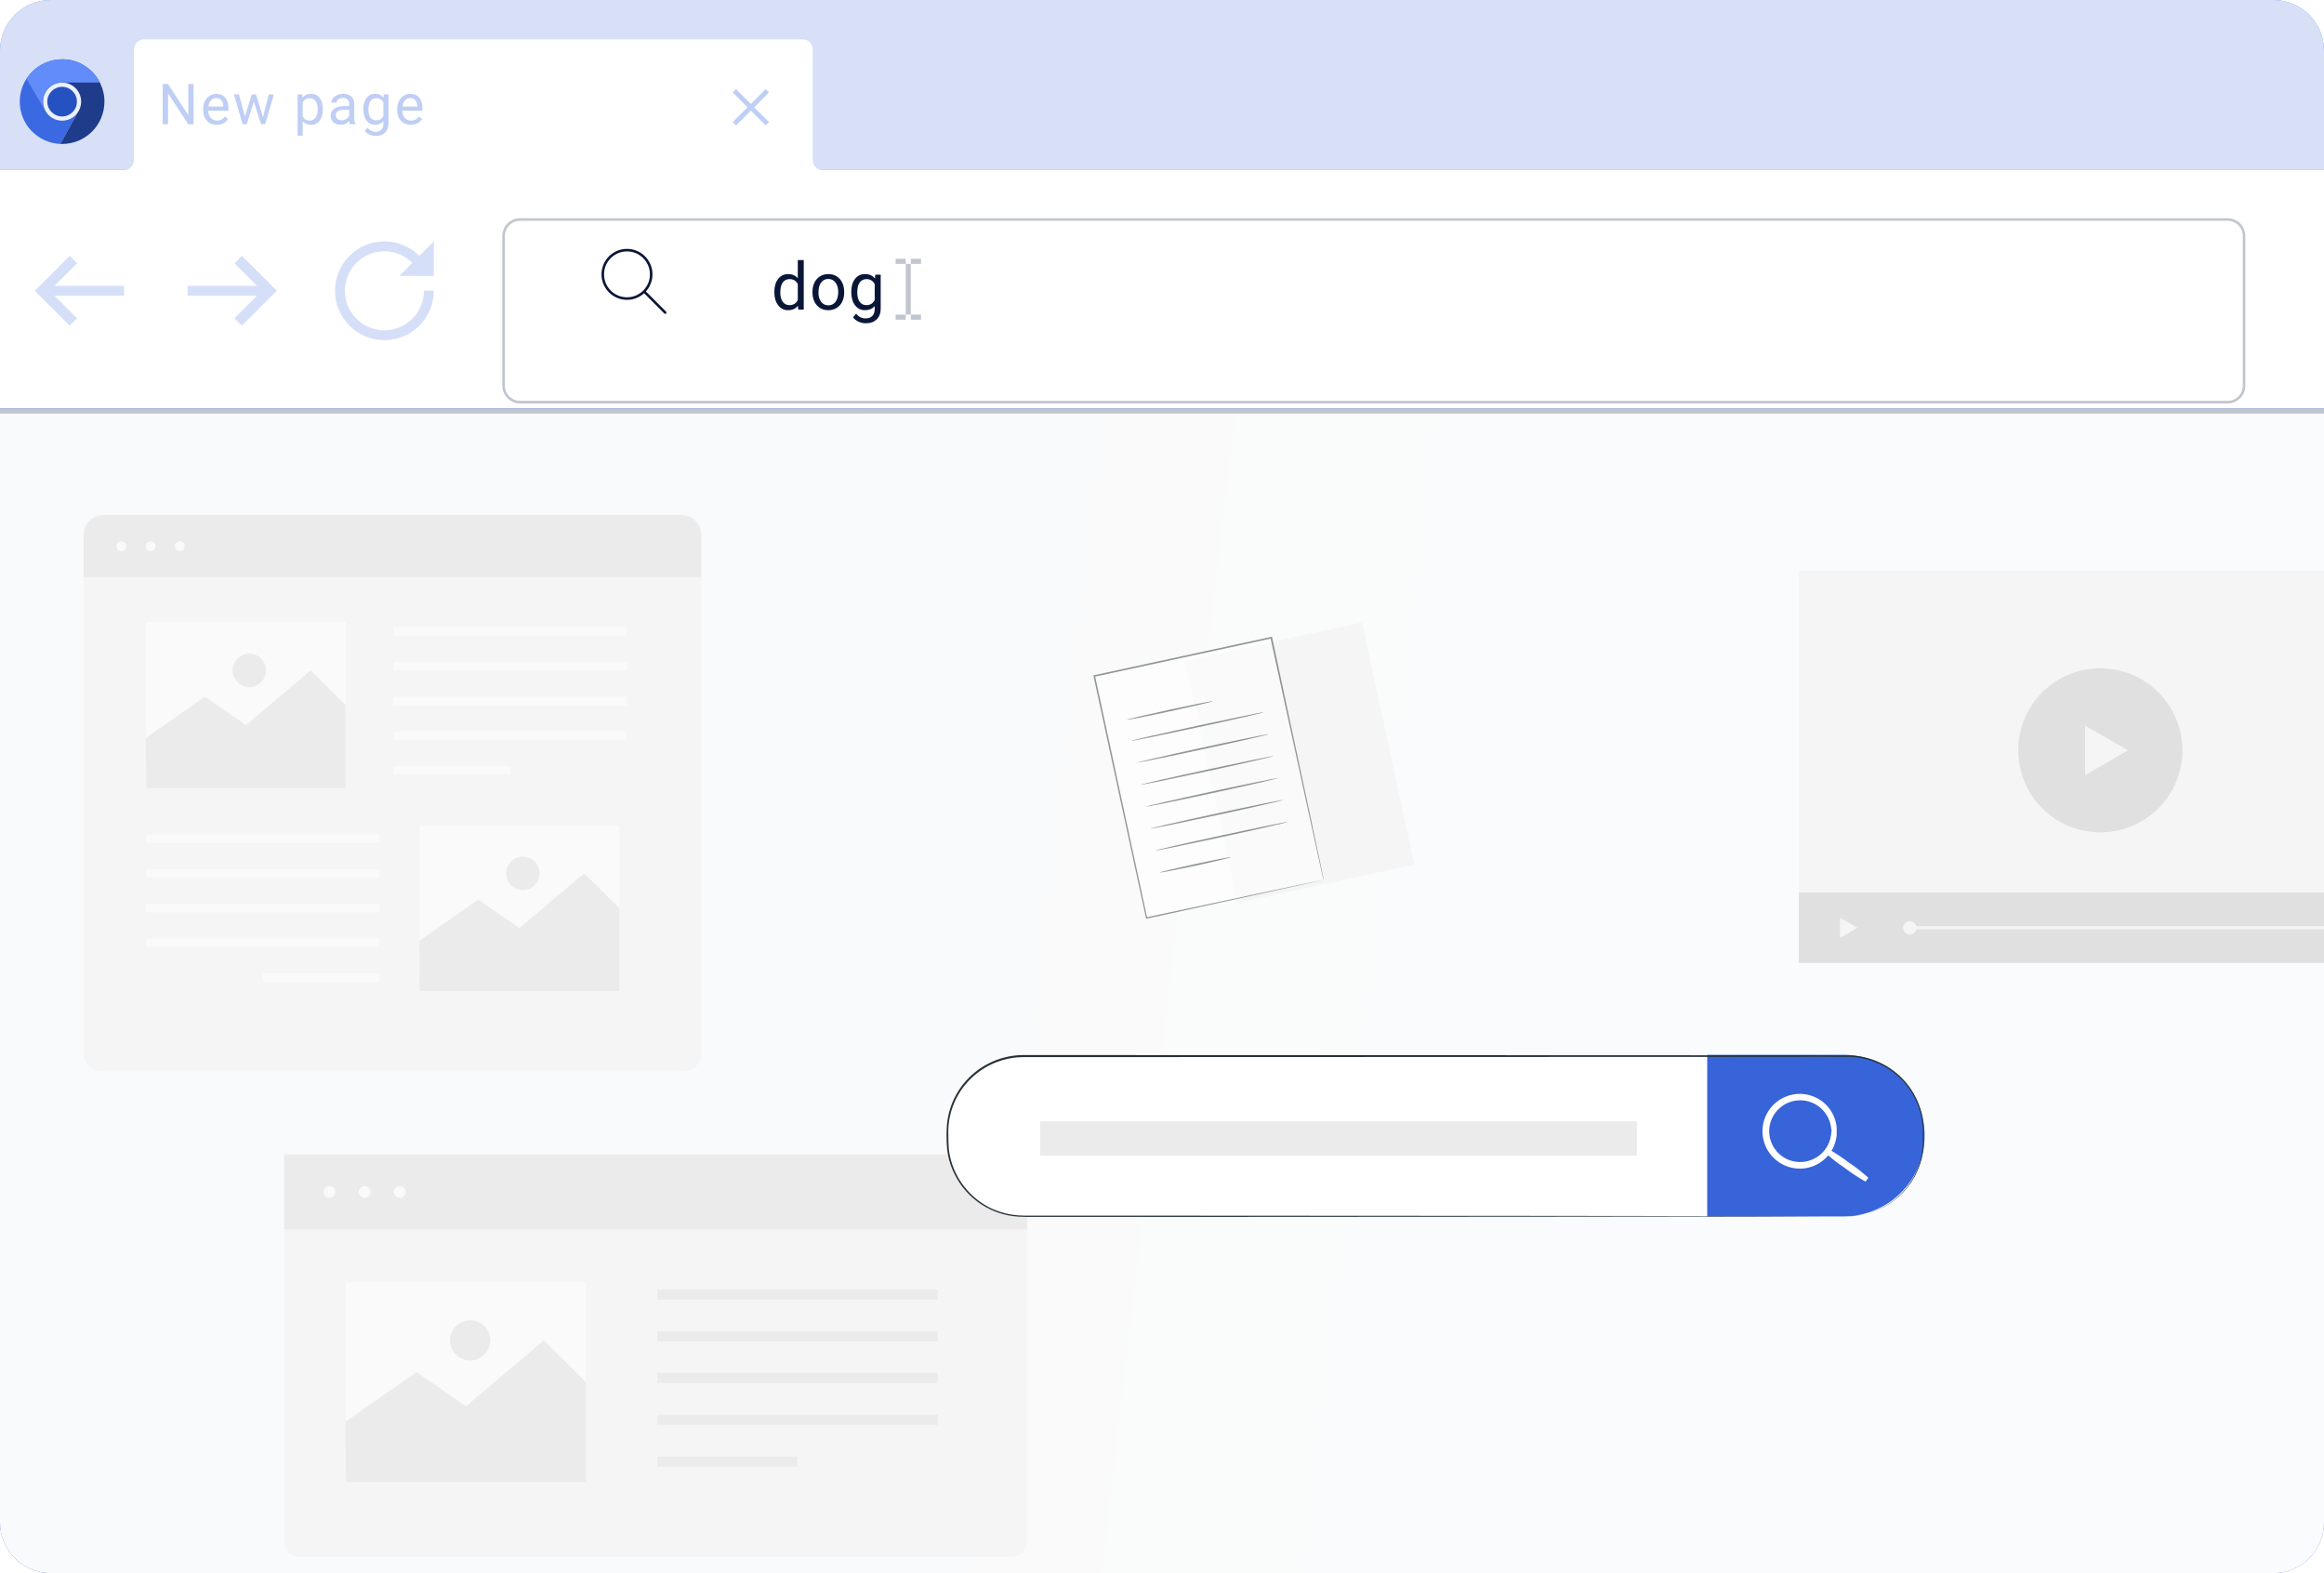 <svg width="916" height="620" viewBox="0 0 916 620" fill="none" xmlns="http://www.w3.org/2000/svg">
<path d="M0 20C0 8.954 8.954 0 20 0H896C907.046 0 916 8.954 916 20V600C916 611.046 907.046 620 896 620H20C8.954 620 0 611.046 0 600V20Z" fill="#3764D8"/>
<path d="M52.801 19.514V63.087C52.801 65.296 51.01 67.087 48.801 67.087H34.237C32.028 67.087 30.237 68.878 30.237 71.087V82.427C30.237 84.636 32.028 86.427 34.237 86.427H51.189H343.737C345.946 86.427 347.737 84.636 347.737 82.427V71.087C347.737 68.878 345.946 67.087 343.737 67.087H324.338C322.129 67.087 320.338 65.296 320.338 63.087V19.514C320.338 17.304 318.547 15.514 316.338 15.514H56.801C54.592 15.514 52.801 17.304 52.801 19.514Z" fill="white"/>
<path d="M0 67H916V161H0V67Z" fill="white"/>
<path d="M0 67H916V161H0V67Z" fill="url(#paint0_linear)" fill-opacity="0.2"/>
<path d="M0 162H916V600C916 611.046 907.046 620 896 620H20C8.954 620 0 611.046 0 600V162Z" fill="#F9FAFB"/>
<path d="M0 162H916V600C916 611.046 907.046 620 896 620H20C8.954 620 0 611.046 0 600V162Z" fill="url(#paint1_linear)" fill-opacity="0.2"/>
<g clip-path="url(#clip0)">
<path d="M536.829 245.339L467.072 260.4L487.693 355.807L557.45 340.746L536.829 245.339Z" fill="#F5F5F5"/>
<path d="M946.75 225H709V379.52H946.75V225Z" fill="#F5F5F5"/>
<path d="M859.305 303.228C863.454 285.86 852.732 268.419 835.355 264.272C817.978 260.125 800.528 270.842 796.379 288.21C792.229 305.577 802.952 323.018 820.329 327.165C837.706 331.312 855.156 320.595 859.305 303.228Z" fill="#E0E0E0"/>
<path d="M838.744 295.737L830.298 300.605L821.84 305.487V295.737V285.988L830.298 290.856L838.744 295.737Z" fill="#F5F5F5"/>
<path d="M946.75 351.768H709V379.533H946.75V351.768Z" fill="#E0E0E0"/>
<path d="M732.097 365.644L728.673 367.632L725.237 369.607V365.644V361.694L728.673 363.669L732.097 365.644Z" fill="#F5F5F5"/>
<path d="M927.178 365.015H751.808V366.273H927.178V365.015Z" fill="#F5F5F5"/>
<path d="M755.357 365.644C755.36 366.162 755.208 366.669 754.922 367.101C754.636 367.533 754.228 367.871 753.75 368.071C753.272 368.271 752.745 368.324 752.236 368.225C751.727 368.125 751.26 367.877 750.892 367.512C750.525 367.146 750.274 366.68 750.172 366.172C750.07 365.664 750.121 365.137 750.319 364.658C750.517 364.18 750.852 363.77 751.283 363.482C751.714 363.194 752.221 363.04 752.739 363.04C753.431 363.04 754.095 363.314 754.586 363.802C755.076 364.29 755.354 364.952 755.357 365.644V365.644Z" fill="#F5F5F5"/>
<path d="M269.491 203H39.91C36.094 203 33 206.092 33 209.906V415.338C33 419.152 36.094 422.244 39.91 422.244H269.491C273.307 422.244 276.401 419.152 276.401 415.338V209.906C276.401 206.092 273.307 203 269.491 203Z" fill="#F5F5F5"/>
<path d="M41.068 203H268.333C270.473 203 272.525 203.85 274.038 205.362C275.551 206.874 276.401 208.925 276.401 211.064V227.481H33V211.064C33 210.005 33.209 208.956 33.614 207.978C34.02 207 34.614 206.111 35.363 205.362C36.112 204.613 37.002 204.019 37.98 203.614C38.959 203.209 40.008 203 41.068 203Z" fill="#EBEBEB"/>
<path d="M47.852 217.203C48.916 217.203 49.778 216.341 49.778 215.278C49.778 214.215 48.916 213.353 47.852 213.353C46.789 213.353 45.927 214.215 45.927 215.278C45.927 216.341 46.789 217.203 47.852 217.203Z" fill="#FAFAFA"/>
<path d="M61.295 215.278C61.297 215.659 61.187 216.033 60.976 216.351C60.766 216.669 60.466 216.918 60.115 217.065C59.763 217.213 59.376 217.253 59.001 217.18C58.627 217.107 58.282 216.925 58.012 216.656C57.741 216.387 57.557 216.044 57.481 215.671C57.406 215.297 57.443 214.909 57.589 214.557C57.734 214.205 57.981 213.903 58.298 213.691C58.615 213.479 58.988 213.366 59.369 213.366C59.878 213.366 60.365 213.567 60.726 213.925C61.087 214.283 61.291 214.77 61.295 215.278V215.278Z" fill="#FAFAFA"/>
<path d="M70.886 217.203C71.949 217.203 72.811 216.341 72.811 215.278C72.811 214.215 71.949 213.353 70.886 213.353C69.822 213.353 68.96 214.215 68.96 215.278C68.96 216.341 69.822 217.203 70.886 217.203Z" fill="#FAFAFA"/>
<path d="M247.125 247.219H155.217V250.54H247.125V247.219Z" fill="#FAFAFA"/>
<path d="M247.125 260.893H155.217V264.214H247.125V260.893Z" fill="#FAFAFA"/>
<path d="M247.125 274.58H155.217V277.901H247.125V274.58Z" fill="#FAFAFA"/>
<path d="M247.125 288.267H155.217V291.588H247.125V288.267Z" fill="#FAFAFA"/>
<path d="M201.171 301.942H155.217V305.263H201.171V301.942Z" fill="#FAFAFA"/>
<path d="M57.595 332.184H149.502V328.863H57.595V332.184Z" fill="#FAFAFA"/>
<path d="M57.595 345.858H149.502V342.537H57.595V345.858Z" fill="#FAFAFA"/>
<path d="M57.595 359.546H149.502V356.224H57.595V359.546Z" fill="#FAFAFA"/>
<path d="M57.595 373.22H149.502V369.899H57.595V373.22Z" fill="#FAFAFA"/>
<path d="M103.549 386.907H149.502V383.586H103.549V386.907Z" fill="#FAFAFA"/>
<path d="M244.041 325.177H165.387V390.58H244.041V325.177Z" fill="#FAFAFA"/>
<path d="M165.261 370.83L188.496 354.551L204.72 365.773L230.221 344.198L244.041 357.885V390.58H165.387L165.261 370.83Z" fill="#EBEBEB"/>
<path d="M206.079 350.777C209.715 350.777 212.662 347.832 212.662 344.198C212.662 340.564 209.715 337.619 206.079 337.619C202.444 337.619 199.497 340.564 199.497 344.198C199.497 347.832 202.444 350.777 206.079 350.777Z" fill="#EBEBEB"/>
<path d="M136.261 245.206H57.607V310.609H136.261V245.206Z" fill="#FAFAFA"/>
<path d="M57.469 290.859L80.704 274.58L96.928 285.789L122.429 264.227L136.249 277.901V310.609H57.607L57.469 290.859Z" fill="#EBEBEB"/>
<path d="M98.287 270.806C101.922 270.806 104.87 267.86 104.87 264.227C104.87 260.593 101.922 257.647 98.287 257.647C94.651 257.647 91.704 260.593 91.704 264.227C91.704 267.86 94.651 270.806 98.287 270.806Z" fill="#EBEBEB"/>
<path d="M112 455H404.816V607.671C404.816 609.222 404.2 610.71 403.102 611.807C402.004 612.904 400.516 613.52 398.963 613.52H117.853C116.301 613.52 114.812 612.904 113.714 611.807C112.617 610.71 112 609.222 112 607.671V455Z" fill="#F5F5F5"/>
<path d="M404.816 455H112V484.45H404.816V455Z" fill="#EBEBEB"/>
<path d="M129.86 472.096C131.139 472.096 132.176 471.06 132.176 469.781C132.176 468.503 131.139 467.466 129.86 467.466C128.581 467.466 127.544 468.503 127.544 469.781C127.544 471.06 128.581 472.096 129.86 472.096Z" fill="#FAFAFA"/>
<path d="M143.718 472.096C144.997 472.096 146.034 471.06 146.034 469.781C146.034 468.503 144.997 467.466 143.718 467.466C142.439 467.466 141.402 468.503 141.402 469.781C141.402 471.06 142.439 472.096 143.718 472.096Z" fill="#FAFAFA"/>
<path d="M157.576 472.096C158.855 472.096 159.892 471.06 159.892 469.781C159.892 468.503 158.855 467.466 157.576 467.466C156.297 467.466 155.26 468.503 155.26 469.781C155.26 471.06 156.297 472.096 157.576 472.096Z" fill="#FAFAFA"/>
<path d="M369.611 508.2H259.038V512.201H369.611V508.2Z" fill="#EBEBEB"/>
<path d="M369.611 524.655H259.038V528.656H369.611V524.655Z" fill="#EBEBEB"/>
<path d="M369.611 541.11H259.038V545.11H369.611V541.11Z" fill="#EBEBEB"/>
<path d="M369.611 557.577H259.038V561.577H369.611V557.577Z" fill="#EBEBEB"/>
<path d="M314.318 574.032H259.038V578.032H314.318V574.032Z" fill="#EBEBEB"/>
<path d="M230.969 505.395H136.355V584.083H230.969V505.395Z" fill="#FAFAFA"/>
<path d="M136.191 560.319L164.159 540.732L183.668 554.231L214.342 528.278L230.969 544.733V584.083H136.355L136.191 560.319Z" fill="#EBEBEB"/>
<path d="M193.221 528.278C193.221 529.846 192.756 531.379 191.884 532.683C191.012 533.986 189.773 535.002 188.324 535.602C186.874 536.201 185.279 536.357 183.74 536.05C182.202 535.744 180.789 534.987 179.68 533.878C178.572 532.768 177.818 531.355 177.513 529.817C177.209 528.278 177.367 526.685 177.97 525.237C178.572 523.789 179.59 522.552 180.896 521.682C182.201 520.813 183.736 520.35 185.304 520.353C187.405 520.356 189.419 521.193 190.903 522.679C192.388 524.164 193.221 526.178 193.221 528.278V528.278Z" fill="#EBEBEB"/>
<g opacity="0.5">
<path d="M501.041 251.321L431.284 266.382L451.905 361.79L521.663 346.728L501.041 251.321Z" fill="white"/>
<path d="M521.637 346.746L521.523 346.281C521.448 345.966 521.347 345.513 521.221 344.935C520.944 343.677 520.554 341.991 520.051 339.739C519.056 335.173 517.596 328.543 515.746 320.152C512.083 303.37 506.935 279.569 500.743 251.402L501.095 251.629L431.352 266.725L431.604 266.335C439.282 301.974 446.393 334.971 452.158 361.754L451.844 361.54L502.53 350.747L516.64 347.765L520.416 346.998L521.674 346.746C521.674 346.746 521.272 346.859 520.416 347.048L516.753 347.866L502.731 350.96L451.944 362.069H451.68V361.817C445.877 335.034 438.728 302.049 431 266.423V266.096H431.315L501.07 251H501.359L501.422 251.289C507.464 279.569 512.574 303.458 516.174 320.29C517.949 328.669 519.358 335.286 520.315 339.84C520.793 342.079 521.146 343.815 521.397 344.998L521.662 346.318C521.66 346.461 521.652 346.604 521.637 346.746Z" fill="#263238"/>
<path d="M478.024 276.361C478.024 276.55 470.472 278.323 461.145 280.349C451.819 282.374 444.166 283.859 444.128 283.683C444.09 283.506 451.68 281.733 461.007 279.707C470.334 277.682 478.024 276.185 478.024 276.361Z" fill="#263238"/>
<path d="M498.163 280.701C498.163 280.877 486.532 283.544 472.121 286.651C457.709 289.759 445.966 292.149 445.928 291.973C445.89 291.797 457.558 289.13 471.982 286.022C486.407 282.915 498.163 280.525 498.163 280.701Z" fill="#263238"/>
<path d="M500.063 289.344C500.063 289.52 488.445 292.187 474.021 295.306C459.597 298.426 447.879 300.754 447.816 300.628C447.753 300.502 459.433 297.785 473.857 294.665C488.282 291.545 500.025 289.167 500.063 289.344Z" fill="#263238"/>
<path d="M501.938 297.999C501.938 298.175 490.308 300.842 475.897 303.949C461.485 307.056 449.741 309.446 449.704 309.27C449.666 309.094 461.321 306.427 475.758 303.32C490.195 300.213 501.938 297.823 501.938 297.999Z" fill="#263238"/>
<path d="M503.801 306.641C503.801 306.817 492.184 309.484 477.759 312.604C463.335 315.724 451.592 318.101 451.592 317.925C451.592 317.749 463.209 315.082 477.634 311.962C492.058 308.843 503.764 306.465 503.801 306.641Z" fill="#263238"/>
<path d="M505.714 315.296C505.714 315.472 494.084 318.139 479.672 321.246C465.261 324.354 453.517 326.744 453.48 326.568C453.442 326.392 465.097 323.725 479.534 320.605C493.971 317.485 505.639 315.12 505.714 315.296Z" fill="#263238"/>
<path d="M507.539 323.939C507.539 324.115 495.922 326.782 481.498 329.902C467.073 333.021 455.368 335.399 455.368 335.223C455.368 335.047 466.985 332.38 481.409 329.26C495.834 326.14 507.502 323.763 507.539 323.939Z" fill="#263238"/>
<path d="M485.261 337.802C485.261 337.978 479.043 339.488 471.29 341.161C463.537 342.834 457.218 344.041 457.18 343.865C457.143 343.689 463.398 342.192 471.152 340.519C478.905 338.846 485.223 337.626 485.261 337.802Z" fill="#263238"/>
</g>
<path d="M728.181 416.278H403.357C386.82 416.278 373.414 429.677 373.414 446.206V449.489C373.414 466.018 386.82 479.417 403.357 479.417H728.181C744.719 479.417 758.125 466.018 758.125 449.489V446.206C758.125 429.677 744.719 416.278 728.181 416.278Z" fill="white"/>
<path d="M672.888 415.712V479.417H726.696C735.15 479.417 743.257 476.062 749.236 470.089C755.214 464.115 758.575 456.014 758.578 447.565V447.565C758.578 443.381 757.753 439.238 756.151 435.372C754.549 431.507 752.2 427.995 749.239 425.037C746.279 422.079 742.764 419.733 738.896 418.133C735.028 416.533 730.882 415.711 726.696 415.712H672.888Z" fill="#3764D8"/>
<path d="M723.091 449.294C723.38 448.161 723.486 446.989 723.406 445.822L723.419 445.821C723.489 444.675 723.378 443.524 723.091 442.412C722.463 439.784 721.091 437.393 719.138 435.524C717.185 433.655 714.733 432.388 712.077 431.877L712.076 431.877C709.578 431.398 706.998 431.596 704.602 432.451L704.601 432.451C701.94 433.405 699.624 435.129 697.948 437.405C696.143 439.848 695.169 442.805 695.169 445.841C695.169 448.877 696.143 451.834 697.947 454.276C698.79 455.438 699.812 456.459 700.974 457.301C702.075 458.131 703.3 458.782 704.603 459.232C706.839 460.042 709.243 460.272 711.592 459.903C713.942 459.534 716.16 458.576 718.04 457.119C720.574 455.169 722.358 452.405 723.091 449.294ZM721.881 448.992C721.421 450.702 720.611 452.299 719.502 453.68C718.392 455.065 717.006 456.203 715.432 457.024C713.858 457.845 712.13 458.33 710.359 458.448C708.588 458.567 706.811 458.316 705.141 457.712L705.14 457.711C703.994 457.302 702.919 456.72 701.951 455.985L701.951 455.985L701.941 455.978C700.913 455.235 700.012 454.331 699.273 453.3L699.274 453.299L699.27 453.295C697.681 451.129 696.824 448.514 696.824 445.829C696.824 443.143 697.681 440.528 699.27 438.363L699.271 438.362C700.02 437.336 700.922 436.431 701.945 435.676L701.945 435.677L701.953 435.671C702.923 434.925 704.003 434.335 705.153 433.92L705.153 433.92L705.157 433.919C707.147 433.185 709.29 432.961 711.389 433.27C713.488 433.579 715.475 434.41 717.169 435.686L717.17 435.686C719.479 437.421 721.142 439.877 721.893 442.665C722.126 443.7 722.301 444.746 722.418 445.8L722.41 445.8C722.294 446.873 722.117 447.939 721.881 448.992Z" fill="white" stroke="white"/>
<path d="M735.158 465.045L735.738 464.237C733.402 462.16 730.924 460.249 728.321 458.518C725.844 456.616 723.239 454.888 720.524 453.345L719.945 454.153C722.281 456.23 724.759 458.141 727.362 459.873C729.843 461.768 732.447 463.496 735.158 465.045Z" fill="white" stroke="white"/>
<path d="M645.172 441.929H409.99V455.44H645.172V441.929Z" fill="#EBEBEB"/>
<path d="M728.181 479.417C728.181 479.417 728.924 479.417 730.359 479.279C731.251 479.225 732.138 479.112 733.015 478.939C734.236 478.748 735.443 478.475 736.627 478.121C739.94 477.116 743.056 475.55 745.84 473.492L747.099 472.561C747.502 472.209 747.892 471.831 748.295 471.467C749.145 470.707 749.944 469.891 750.686 469.026C751.504 468.171 752.146 467.127 752.927 466.133L753.908 464.51L754.412 463.667L754.84 462.774C756.102 460.266 756.993 457.588 757.483 454.823C757.584 454.094 757.697 453.351 757.81 452.609C757.924 451.867 757.898 451.087 757.936 450.32C757.936 448.785 757.936 447.175 757.936 445.564C757.756 437.957 754.667 430.708 749.303 425.307C743.94 419.907 736.71 416.766 729.1 416.53C720.516 416.454 711.403 416.53 701.863 416.53L403.37 416.63C396.134 416.658 389.156 419.314 383.735 424.103C378.37 428.822 374.911 435.334 374.005 442.419C373.883 443.287 373.811 444.16 373.791 445.036C373.791 445.904 373.728 446.785 373.791 447.665C373.769 449.416 373.836 451.167 373.992 452.911C374.376 456.369 375.387 459.728 376.975 462.824C380.101 468.994 385.276 473.886 391.614 476.662C394.731 477.991 398.05 478.786 401.431 479.015C403.105 479.128 404.805 479.115 406.466 479.115H470.356L604.555 479.191L695.015 479.291L719.622 479.354H726.016H728.194H726.016H719.622L695.015 479.417L604.555 479.518L470.356 479.593H406.453C404.754 479.593 403.068 479.593 401.343 479.493C396.093 479.163 391.02 477.462 386.634 474.559C382.247 471.656 378.7 467.653 376.346 462.95C374.724 459.787 373.692 456.356 373.3 452.823C373.135 451.054 373.063 449.278 373.086 447.502C373.086 446.621 373.086 445.741 373.149 444.847C373.164 443.951 373.235 443.056 373.363 442.168C374.283 434.928 377.814 428.272 383.294 423.449C388.855 418.541 396.014 415.826 403.433 415.813L701.925 415.913C711.479 415.913 720.566 415.913 729.176 415.976C736.879 416.223 744.195 419.413 749.616 424.889C755.037 430.366 758.15 437.711 758.314 445.413C758.314 447.049 758.314 448.634 758.314 450.194C758.314 450.974 758.226 451.741 758.175 452.496C758.125 453.251 757.949 454.006 757.835 454.735C757.335 457.524 756.427 460.224 755.142 462.749L754.714 463.654L754.198 464.485C753.858 465.051 753.531 465.592 753.191 466.133C752.485 467.135 751.729 468.101 750.925 469.026C750.185 469.902 749.382 470.721 748.521 471.479C748.106 471.857 747.703 472.234 747.263 472.574L746.004 473.517C743.195 475.571 740.053 477.125 736.715 478.109C735.522 478.456 734.307 478.721 733.077 478.901C732.196 479.065 731.305 479.166 730.409 479.203C728.924 479.405 728.181 479.417 728.181 479.417Z" fill="#263238"/>
</g>
<path opacity="0.8" d="M0 20C0 8.954 8.954 0 20 0H896C907.046 0 916 8.954 916 20V67H0V20Z" fill="white"/>
<g opacity="0.2">
<path d="M170.992 95.125L165.269 100.848C161.747 97.318 156.89 95.125 151.522 95.125C140.786 95.125 132.052 103.859 132.052 114.595C132.052 125.331 140.786 134.065 151.522 134.065C162.257 134.065 170.992 125.331 170.992 114.595L167.098 114.595C167.098 123.183 160.11 130.171 151.522 130.171C142.933 130.171 135.946 123.183 135.946 114.595C135.946 106.007 142.933 99.019 151.522 99.019C155.817 99.019 159.704 100.772 162.523 103.594L157.363 108.754L170.992 108.754L170.992 95.125Z" fill="#2E60DD"/>
<path d="M48.887 112.648L21.492 112.648L30.391 103.75L27.47 100.829L13.704 114.595L27.47 128.361L30.391 125.44L21.492 116.542L48.887 116.542L48.887 112.648Z" fill="#2E60DD"/>
<path d="M73.92 112.648L101.315 112.648L92.416 103.75L95.337 100.829L109.103 114.595L95.337 128.361L92.416 125.44L101.315 116.542L73.92 116.542L73.92 112.648Z" fill="#2E60DD"/>
</g>
<g opacity="0.3">
<path d="M76.298 48.953H74.201L66.237 36.763V48.953H64.14V33.134H66.237L74.223 45.379V33.134H76.298V48.953Z" fill="#285ADB"/>
<path d="M85.456 49.171C83.863 49.171 82.566 48.649 81.567 47.606C80.567 46.556 80.067 45.154 80.067 43.401V43.032C80.067 41.866 80.288 40.826 80.73 39.914C81.179 38.994 81.802 38.277 82.599 37.762C83.403 37.241 84.272 36.98 85.206 36.98C86.735 36.98 87.923 37.483 88.77 38.49C89.618 39.497 90.041 40.939 90.041 42.815V43.651H82.077C82.106 44.81 82.443 45.748 83.088 46.465C83.74 47.175 84.565 47.53 85.565 47.53C86.275 47.53 86.876 47.385 87.369 47.095C87.861 46.806 88.292 46.422 88.662 45.944L89.889 46.9C88.904 48.414 87.427 49.171 85.456 49.171ZM85.206 38.632C84.395 38.632 83.714 38.929 83.164 39.523C82.613 40.109 82.273 40.935 82.142 42H88.031V41.848C87.973 40.826 87.698 40.037 87.206 39.479C86.713 38.914 86.047 38.632 85.206 38.632Z" fill="#285ADB"/>
<path d="M103.676 46.183L105.936 37.197H107.946L104.523 48.953H102.894L100.036 40.044L97.255 48.953H95.625L92.213 37.197H94.213L96.527 45.998L99.265 37.197H100.884L103.676 46.183Z" fill="#285ADB"/>
<path d="M127.23 43.206C127.23 44.995 126.82 46.436 126.002 47.53C125.183 48.624 124.075 49.171 122.677 49.171C121.25 49.171 120.127 48.718 119.309 47.812V53.473H117.299V37.197H119.135L119.233 38.501C120.051 37.487 121.189 36.98 122.645 36.98C124.057 36.98 125.172 37.513 125.991 38.577C126.817 39.642 127.23 41.123 127.23 43.021V43.206ZM125.22 42.978C125.22 41.652 124.937 40.605 124.372 39.838C123.807 39.07 123.032 38.686 122.047 38.686C120.83 38.686 119.917 39.225 119.309 40.305V45.922C119.91 46.994 120.83 47.53 122.069 47.53C123.032 47.53 123.796 47.15 124.361 46.389C124.933 45.621 125.22 44.484 125.22 42.978Z" fill="#285ADB"/>
<path d="M137.942 48.953C137.826 48.721 137.731 48.309 137.659 47.715C136.725 48.685 135.609 49.171 134.313 49.171C133.154 49.171 132.201 48.845 131.455 48.193C130.716 47.534 130.347 46.701 130.347 45.694C130.347 44.47 130.811 43.521 131.738 42.847C132.672 42.166 133.983 41.826 135.671 41.826H137.626V40.902C137.626 40.2 137.416 39.642 136.996 39.229C136.576 38.809 135.957 38.599 135.138 38.599C134.421 38.599 133.82 38.78 133.335 39.142C132.849 39.504 132.607 39.943 132.607 40.457H130.586C130.586 39.87 130.792 39.305 131.205 38.762C131.625 38.212 132.19 37.777 132.9 37.458C133.617 37.139 134.403 36.98 135.258 36.98C136.612 36.98 137.674 37.321 138.441 38.001C139.209 38.675 139.608 39.606 139.636 40.794V46.205C139.636 47.284 139.774 48.142 140.049 48.779V48.953H137.942ZM134.606 47.421C135.236 47.421 135.834 47.258 136.399 46.932C136.964 46.606 137.373 46.183 137.626 45.661V43.249H136.051C133.588 43.249 132.357 43.97 132.357 45.411C132.357 46.041 132.567 46.534 132.987 46.889C133.407 47.244 133.947 47.421 134.606 47.421Z" fill="#285ADB"/>
<path d="M143.199 42.978C143.199 41.145 143.623 39.689 144.471 38.61C145.318 37.523 146.441 36.98 147.839 36.98C149.273 36.98 150.392 37.487 151.196 38.501L151.294 37.197H153.13V48.671C153.13 50.192 152.677 51.391 151.772 52.267C150.874 53.144 149.664 53.582 148.143 53.582C147.295 53.582 146.466 53.401 145.655 53.038C144.844 52.676 144.224 52.18 143.797 51.55L144.84 50.344C145.702 51.409 146.756 51.941 148.002 51.941C148.979 51.941 149.74 51.666 150.283 51.115C150.834 50.565 151.109 49.79 151.109 48.79V47.78C150.305 48.707 149.208 49.171 147.817 49.171C146.441 49.171 145.325 48.617 144.471 47.508C143.623 46.4 143.199 44.89 143.199 42.978ZM145.22 43.206C145.22 44.531 145.492 45.574 146.035 46.335C146.578 47.088 147.339 47.465 148.317 47.465C149.584 47.465 150.515 46.889 151.109 45.737V40.37C150.493 39.247 149.57 38.686 148.338 38.686C147.361 38.686 146.596 39.066 146.046 39.827C145.495 40.587 145.22 41.714 145.22 43.206Z" fill="#285ADB"/>
<path d="M161.941 49.171C160.347 49.171 159.05 48.649 158.051 47.606C157.051 46.556 156.552 45.154 156.552 43.401V43.032C156.552 41.866 156.772 40.826 157.214 39.914C157.663 38.994 158.286 38.277 159.083 37.762C159.887 37.241 160.756 36.98 161.691 36.98C163.219 36.98 164.407 37.483 165.254 38.49C166.102 39.497 166.526 40.939 166.526 42.815V43.651H158.562C158.59 44.81 158.927 45.748 159.572 46.465C160.224 47.175 161.05 47.53 162.049 47.53C162.759 47.53 163.36 47.385 163.853 47.095C164.345 46.806 164.776 46.422 165.146 45.944L166.373 46.9C165.388 48.414 163.911 49.171 161.941 49.171ZM161.691 38.632C160.879 38.632 160.199 38.929 159.648 39.523C159.098 40.109 158.757 40.935 158.627 42H164.516V41.848C164.458 40.826 164.182 40.037 163.69 39.479C163.197 38.914 162.531 38.632 161.691 38.632Z" fill="#285ADB"/>
</g>
<path opacity="0.3" d="M290.109 35.132L288.798 36.443L294.633 42.278L288.798 48.112L290.109 49.423L295.944 43.589L301.778 49.423L303.089 48.112L297.255 42.278L303.089 36.443L301.778 35.132L295.944 40.967L290.109 35.132Z" fill="#285ADB"/>
<path opacity="0.5" d="M32.821 40.053C32.821 44.66 29.084 48.397 24.477 48.397C19.87 48.397 16.132 44.66 16.132 40.053C16.132 35.446 19.87 31.708 24.477 31.708C29.084 31.708 32.821 35.446 32.821 40.053Z" fill="white"/>
<path d="M30.593 44.4L23.784 56.724C14.889 56.366 7.788 49.031 7.788 40.053C7.788 30.84 15.265 23.364 24.477 23.364V32.543C20.33 32.543 16.967 35.906 16.967 40.053C16.967 44.2 20.33 47.562 24.477 47.562C27.005 47.562 29.233 46.319 30.593 44.4Z" fill="#3A69E1"/>
<path d="M41.165 40.053C41.165 49.273 33.697 56.741 24.476 56.741H23.775L30.593 44.4C31.469 43.173 31.986 41.671 31.986 40.053C31.986 35.906 28.623 32.543 24.476 32.543V23.364C30.993 23.364 36.617 27.102 39.371 32.543C40.506 34.804 41.165 37.349 41.165 40.053Z" fill="#1E3C89"/>
<path d="M39.363 32.543H24.477C20.33 32.543 16.967 35.906 16.967 40.053C16.967 41.296 17.267 42.464 17.81 43.499H17.801L10.425 31.091H10.408C13.362 26.443 18.561 23.364 24.477 23.364C30.985 23.364 36.618 27.102 39.363 32.543Z" fill="#628CFA"/>
<path d="M30.318 40.053C30.318 43.279 27.703 45.894 24.477 45.894C21.25 45.894 18.636 43.279 18.636 40.053C18.636 36.826 21.25 34.212 24.477 34.212C27.703 34.212 30.318 36.826 30.318 40.053Z" fill="#2651C0"/>
<g filter="url(#filter0_dd)">
<path d="M199 84C199 80.686 201.686 78 205 78H878C881.314 78 884 80.686 884 84V143C884 146.314 881.314 149 878 149H205C201.686 149 199 146.314 199 143V84Z" fill="white"/>
<path d="M878 77.5H205C201.41 77.5 198.5 80.41 198.5 84V143C198.5 146.59 201.41 149.5 205 149.5H878C881.59 149.5 884.5 146.59 884.5 143V84C884.5 80.41 881.59 77.5 878 77.5Z" stroke="#C1C5CE"/>
</g>
<rect x="294.355" y="92.199" width="194.735" height="45.82" fill="white"/>
<g clip-path="url(#clip1)">
<path d="M247.125 117.671C252.397 117.671 256.671 113.398 256.671 108.126C256.671 102.854 252.397 98.58 247.125 98.58C241.853 98.58 237.58 102.854 237.58 108.126C237.58 113.398 241.853 117.671 247.125 117.671Z" stroke="#0A1637" stroke-linecap="round" stroke-linejoin="round"/>
<path d="M262.638 123.637L254.046 115.046" stroke="#0A1637" stroke-linecap="round" stroke-linejoin="round"/>
</g>
<path d="M0 161H916V163H0V161Z" fill="#C1C5CE"/>
<path d="M305.206 115.018C305.206 112.91 305.705 111.217 306.704 109.939C307.703 108.653 309.01 108.01 310.627 108.01C312.235 108.01 313.509 108.56 314.448 109.66V102.5H316.797V122H314.639L314.524 120.527C313.585 121.678 312.277 122.254 310.602 122.254C309.01 122.254 307.711 121.602 306.704 120.299C305.705 118.995 305.206 117.294 305.206 115.195V115.018ZM307.555 115.284C307.555 116.841 307.876 118.06 308.52 118.94C309.163 119.821 310.051 120.261 311.186 120.261C312.675 120.261 313.763 119.592 314.448 118.255V111.945C313.746 110.65 312.667 110.003 311.211 110.003C310.06 110.003 309.163 110.447 308.52 111.336C307.876 112.225 307.555 113.541 307.555 115.284ZM320.231 115.005C320.231 113.659 320.493 112.449 321.018 111.374C321.551 110.299 322.288 109.47 323.227 108.886C324.175 108.302 325.254 108.01 326.464 108.01C328.335 108.01 329.846 108.657 330.997 109.952C332.156 111.247 332.736 112.969 332.736 115.119V115.284C332.736 116.621 332.478 117.823 331.962 118.89C331.454 119.948 330.722 120.773 329.765 121.365C328.817 121.958 327.726 122.254 326.49 122.254C324.628 122.254 323.117 121.606 321.958 120.312C320.807 119.017 320.231 117.303 320.231 115.17V115.005ZM322.592 115.284C322.592 116.808 322.944 118.031 323.646 118.953C324.357 119.876 325.305 120.337 326.49 120.337C327.683 120.337 328.631 119.871 329.334 118.94C330.036 118.001 330.387 116.689 330.387 115.005C330.387 113.498 330.028 112.28 329.308 111.349C328.597 110.409 327.649 109.939 326.464 109.939C325.305 109.939 324.37 110.401 323.659 111.323C322.948 112.246 322.592 113.566 322.592 115.284ZM335.523 115.018C335.523 112.876 336.018 111.175 337.008 109.914C337.998 108.645 339.31 108.01 340.944 108.01C342.619 108.01 343.927 108.602 344.866 109.787L344.981 108.264H347.126V121.67C347.126 123.447 346.597 124.848 345.539 125.872C344.49 126.896 343.076 127.408 341.299 127.408C340.309 127.408 339.34 127.197 338.392 126.773C337.444 126.35 336.72 125.771 336.221 125.034L337.44 123.625C338.447 124.869 339.678 125.491 341.134 125.491C342.277 125.491 343.165 125.17 343.8 124.526C344.443 123.883 344.765 122.978 344.765 121.81V120.629C343.825 121.712 342.543 122.254 340.918 122.254C339.31 122.254 338.007 121.606 337.008 120.312C336.018 119.017 335.523 117.252 335.523 115.018ZM337.884 115.284C337.884 116.833 338.201 118.052 338.836 118.94C339.471 119.821 340.36 120.261 341.502 120.261C342.983 120.261 344.071 119.588 344.765 118.242V111.971C344.045 110.659 342.966 110.003 341.528 110.003C340.385 110.003 339.492 110.447 338.849 111.336C338.206 112.225 337.884 113.541 337.884 115.284Z" fill="#0A1637"/>
<rect x="353" y="102" width="4" height="2" fill="#C1C5CE"/>
<rect x="353" y="124" width="4" height="2" fill="#C1C5CE"/>
<rect x="359" y="102" width="4" height="2" fill="#C1C5CE"/>
<rect x="359" y="124" width="4" height="2" fill="#C1C5CE"/>
<rect x="357" y="104" width="2" height="20" fill="#C1C5CE"/>
<defs>
<filter id="filter0_dd" x="182" y="69" width="719" height="105" filterUnits="userSpaceOnUse" color-interpolation-filters="sRGB">
<feFlood flood-opacity="0" result="BackgroundImageFix"/>
<feColorMatrix in="SourceAlpha" type="matrix" values="0 0 0 0 0 0 0 0 0 0 0 0 0 0 0 0 0 0 127 0"/>
<feOffset dy="1"/>
<feGaussianBlur stdDeviation="2.344"/>
<feColorMatrix type="matrix" values="0 0 0 0 0 0 0 0 0 0 0 0 0 0 0 0 0 0 0.04 0"/>
<feBlend mode="normal" in2="BackgroundImageFix" result="effect1_dropShadow"/>
<feColorMatrix in="SourceAlpha" type="matrix" values="0 0 0 0 0 0 0 0 0 0 0 0 0 0 0 0 0 0 127 0"/>
<feOffset dy="8"/>
<feGaussianBlur stdDeviation="8"/>
<feColorMatrix type="matrix" values="0 0 0 0 0 0 0 0 0 0 0 0 0 0 0 0 0 0 0.04 0"/>
<feBlend mode="normal" in2="effect1_dropShadow" result="effect2_dropShadow"/>
<feBlend mode="normal" in="SourceGraphic" in2="effect2_dropShadow" result="shape"/>
</filter>
<linearGradient id="paint0_linear" x1="633.839" y1="166.151" x2="223.229" y2="-64.102" gradientUnits="userSpaceOnUse">
<stop stop-color="white" stop-opacity="0.8"/>
<stop offset="1" stop-color="white" stop-opacity="0"/>
</linearGradient>
<linearGradient id="paint1_linear" x1="633.839" y1="645.096" x2="101.168" y2="583.791" gradientUnits="userSpaceOnUse">
<stop stop-color="white" stop-opacity="0.8"/>
<stop offset="1" stop-color="white" stop-opacity="0"/>
</linearGradient>
<clipPath id="clip0">
<rect width="916" height="450" fill="white" transform="translate(0 164)"/>
</clipPath>
<clipPath id="clip1">
<rect width="28.637" height="28.637" fill="white" transform="translate(234 95)"/>
</clipPath>
</defs>
</svg>
